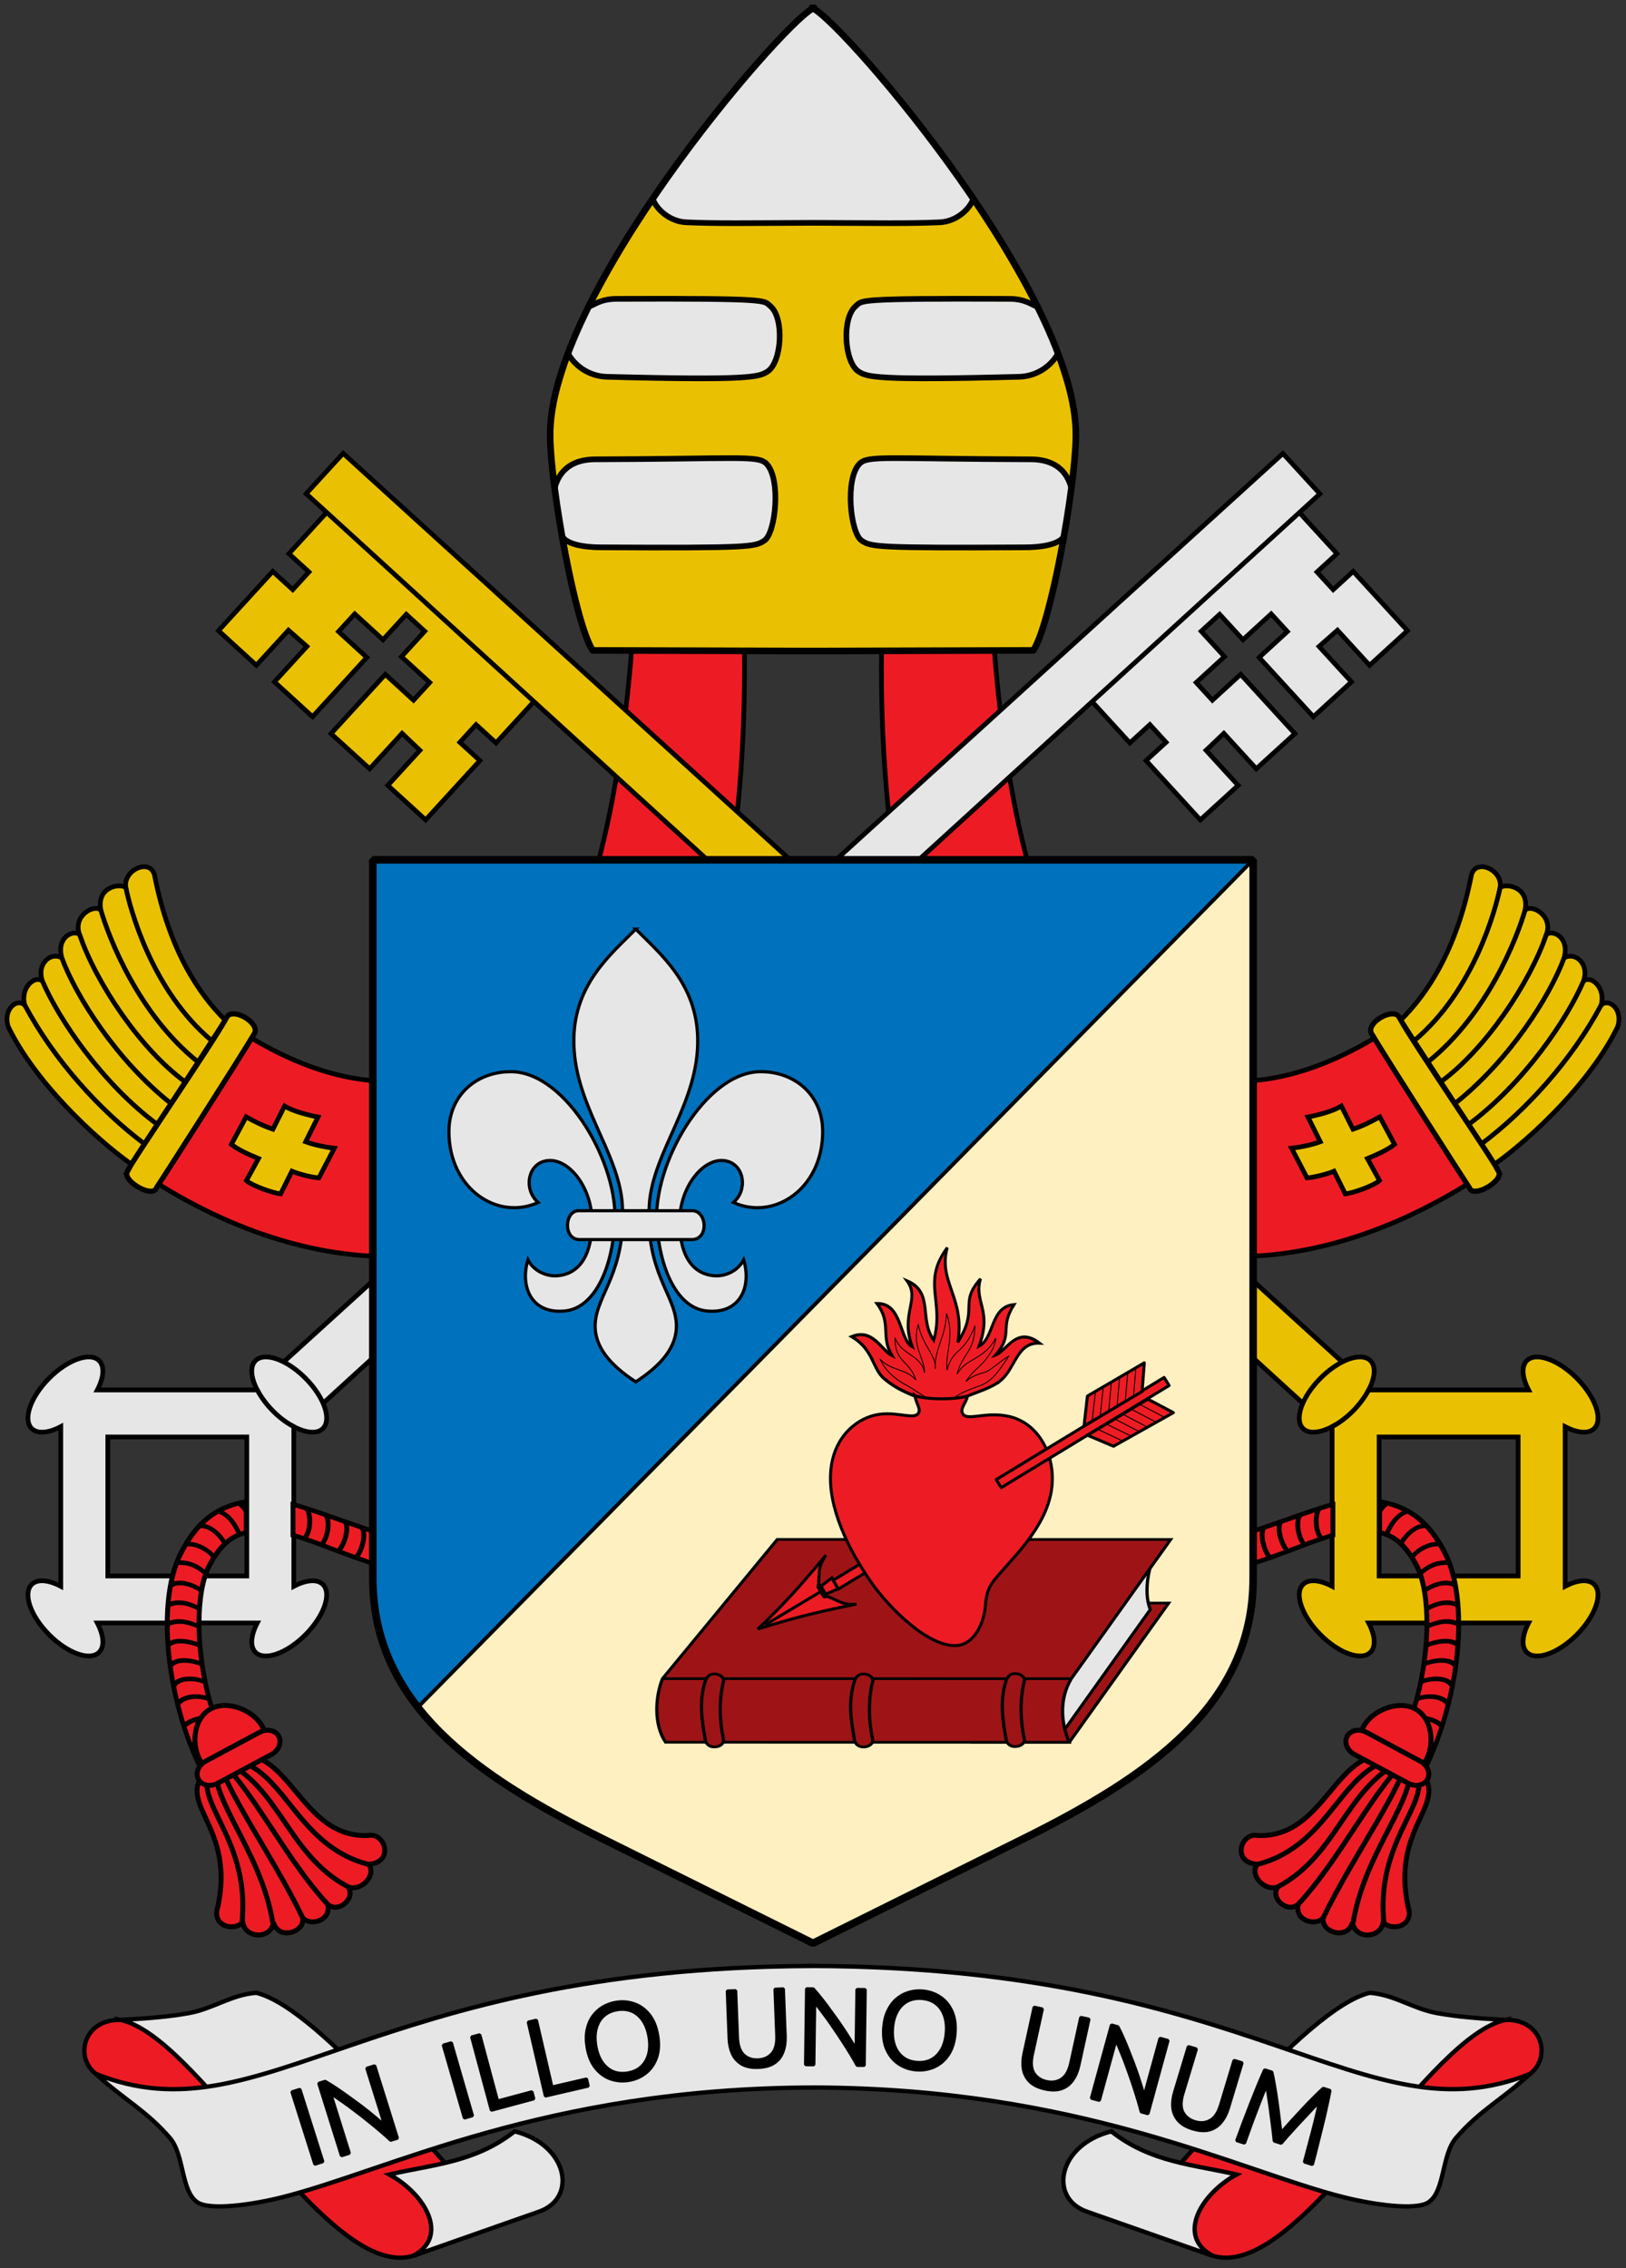 <?xml version="1.0" encoding="UTF-8"?>
<!-- Created with Inkscape (http://www.inkscape.org/) -->
<svg width="862.48" height="1203.1" version="1.0" xml:space="preserve" xmlns="http://www.w3.org/2000/svg" xmlns:cc="http://creativecommons.org/ns#" xmlns:dc="http://purl.org/dc/elements/1.1/" xmlns:rdf="http://www.w3.org/1999/02/22-rdf-syntax-ns#"><rect width="100%" height="100%" fill="#333333" stroke="none"/><g transform="translate(-143.03 118.52)"><g transform="translate(0,-2)"><g stroke="#000"><path d="m879.17 429.72c12.719 20.153 34.188 53.517 49.101 77.448-94.558 62.035-192.99 56.331-253.45-14.971-64.444-75.993-66.304-228.43-63.508-286.79 18.358-0.835 48.319-3.511 57.231-3.511 5.043 82.249 18.054 182.14 64.855 227.57 33.101 32.131 82.611 40.892 145.78 0.257z" fill="#ed1c24" stroke-width="2.5"/><g transform="matrix(10.006 0 0 10.006 219.62 -4531.2)"><path d="m78.101 495.63c0.298-0.908-0.461-1.548-0.876-1.142 0.26-0.949-0.568-1.62-0.941-1.268 0.328-0.879-0.392-1.58-1.02-1.245 0.288-1.107-0.601-1.485-0.939-1.242 0.363-1.012-0.809-1.625-1.133-1.277 0.247-1.28-1.069-1.447-1.325-1.191 0.169-0.949-1.298-1.596-1.522-0.664-0.785 3.99-2.357 6.311-3.747 7.678l4.969 7.645c2.046-1.455 5.147-4.423 6.533-7.294z" fill="#eac102" stroke-width=".25"/><g fill="none" stroke-width=".25"><path d="m77.225 494.48c-1.543 2.904-3.978 5.586-6.347 7.362"/><path d="m76.284 493.22c-0.858 2.009-3.168 5.429-6.091 7.592"/><path d="m75.264 491.97c-0.732 2.008-2.885 5.429-5.793 7.733"/><path d="m74.325 490.73c-0.884 2.59-3.237 6.095-5.598 7.819"/><path d="m73.192 489.45c-0.428 1.468-1.986 5.516-5.148 8.046"/><path d="m71.868 488.26c-0.237 1.124-1.37 5.443-4.555 8.111"/></g><path d="m71.791 503.31c-0.244-0.576-4.513-6.766-5.266-8.169-0.283-0.576-1.755 0.253-1.485 0.829 0.789 1.339 4.989 7.881 5.202 8.198 0.187 0.584 1.827-0.364 1.548-0.858z" fill="#eac102" stroke-width=".276"/></g><path d="m882.73 490.46c-3.58 2.823-8.213 4.973-14.366 7.538l6.39 11.678c-2.664 2.496-13.465 6.533-18.153 7.047l-5.959-12.011c-3.921 1.648-11.061 3.34-14.329 3.543l-8.174-15.744c4.777-0.538 11.09-1.843 15.2-3.423l-6.548-13.128c4.184-0.76 13.434-2.979 17.721-5.834l6.189 12.325c4.401-1.501 8.569-3.412 14.211-6.564z" display="block" fill="#eac102" stroke-linecap="round" stroke-width="2.5"/></g></g><g transform="matrix(-1 0 0 1 1148.5 -2)"><g stroke="#000"><path d="m879.17 429.72c12.719 20.153 34.188 53.517 49.101 77.448-94.558 62.035-192.99 56.331-253.45-14.971-64.444-75.993-66.304-228.43-63.508-286.79 18.358-0.835 48.319-3.511 57.231-3.511 5.043 82.249 18.054 182.14 64.855 227.57 33.101 32.131 82.611 40.892 145.78 0.257z" fill="#ed1c24" stroke-width="2.5"/><g transform="matrix(10.006 0 0 10.006 219.62 -4531.2)"><path d="m78.101 495.63c0.298-0.908-0.461-1.548-0.876-1.142 0.26-0.949-0.568-1.62-0.941-1.268 0.328-0.879-0.392-1.58-1.02-1.245 0.288-1.107-0.601-1.485-0.939-1.242 0.363-1.012-0.809-1.625-1.133-1.277 0.247-1.28-1.069-1.447-1.325-1.191 0.169-0.949-1.298-1.596-1.522-0.664-0.785 3.99-2.357 6.311-3.747 7.678l4.969 7.645c2.046-1.455 5.147-4.423 6.533-7.294z" fill="#eac102" stroke-width=".25"/><g fill="none" stroke-width=".25"><path d="m77.225 494.48c-1.543 2.904-3.978 5.586-6.347 7.362"/><path d="m76.284 493.22c-0.858 2.009-3.168 5.429-6.091 7.592"/><path d="m75.264 491.97c-0.732 2.008-2.885 5.429-5.793 7.733"/><path d="m74.325 490.73c-0.884 2.59-3.237 6.095-5.598 7.819"/><path d="m73.192 489.45c-0.428 1.468-1.986 5.516-5.148 8.046"/><path d="m71.868 488.26c-0.237 1.124-1.37 5.443-4.555 8.111"/></g><path d="m71.791 503.31c-0.244-0.576-4.513-6.766-5.266-8.169-0.283-0.576-1.755 0.253-1.485 0.829 0.789 1.339 4.989 7.881 5.202 8.198 0.187 0.584 1.827-0.364 1.548-0.858z" fill="#eac102" stroke-width=".276"/></g><path d="m882.73 490.46c-3.58 2.823-8.213 4.973-14.366 7.538l6.39 11.678c-2.664 2.496-13.465 6.533-18.153 7.047l-5.959-12.011c-3.921 1.648-11.061 3.34-14.329 3.543l-8.174-15.744c4.777-0.538 11.09-1.843 15.2-3.423l-6.548-13.128c4.184-0.76 13.434-2.979 17.721-5.834l6.189 12.325c4.401-1.501 8.569-3.412 14.211-6.564z" display="block" fill="#eac102" stroke-linecap="round" stroke-width="2.5"/></g></g><g transform="matrix(-1 0 0 1 1148.5 6)" fill="#e6e6e6" stroke="#000"><g transform="rotate(-.457 560.45 372.96)" stroke-width="2.5"><path d="m260.23 207.6 19.932 18.531 17.182-18.48 9.709 8.695-17.348 18.659 20.05 18.641 29.028-31.221-14.877-13.832 8.661-9.316 14.877 13.832 12.444-13.384 0.169 0.153 9.406 8.746 0.16 0.153-12.444 13.384 14.877 13.832-8.661 9.316-14.877-13.832-29.028 31.221 20.341 18.807 17.348-18.658 9.378 9.051-17.182 18.48 19.915 18.466 29.027-31.221-10.53-9.791 8.661-9.316 10.531 9.791 21.925-23.582-109.01-101.3-21.975 23.636 10.531 9.791-8.661 9.316-10.531-9.791z"/><path d="m327.03 114.14-19.77 21.264 530.52 491.83 20.207-22.58z" fill-rule="evenodd"/></g><g transform="matrix(1.05 0 0 1.05 920.86 -76.939)" stroke-width="2.381"><path transform="translate(141.84 -123.32)" d="m-196.34 763.5c-5.458 0.345-12.824 4.272-19.281 10.781-9.393 9.469-13.318 20.812-8.75 25.344 2.905 2.882 8.553 2.295 14.688-0.938v80.656c-6.134-3.232-11.782-3.82-14.688-0.938-4.568 4.532-0.643 15.875 8.75 25.344s20.713 13.469 25.281 8.938c2.923-2.9 2.36-8.609-0.875-14.812h80.781c-3.235 6.204-3.798 11.913-0.875 14.812 4.568 4.532 15.888 0.531 25.281-8.938s13.318-20.812 8.75-25.344c-2.905-2.882-8.553-2.295-14.688 0.938v-80.656c6.134 3.232 11.782 3.82 14.688 0.938 4.568-4.532 0.643-15.875-8.75-25.344s-20.713-13.469-25.281-8.938c-2.923 2.9-2.36 8.609 0.875 14.812h-80.781c3.235-6.204 3.798-11.913 0.875-14.812-1.428-1.416-3.519-2.001-6-1.844zm10.406 40.406h70.219v70.219h-70.219z"/><path transform="translate(141.84 -123.32)" d="m-209.69 798.71c8.505-4.499 14.991-12.024 18.474-18.558"/></g></g><g transform="translate(0,6)" fill="#eac102" stroke="#000"><g transform="rotate(-.457 560.45 372.96)" fill-rule="evenodd" stroke-width="2.5"><path d="m260.23 207.6 19.932 18.531 17.182-18.48 9.709 8.695-17.348 18.659 20.05 18.641 29.028-31.221-14.877-13.832 8.661-9.316 14.877 13.832 12.444-13.384 0.169 0.153 9.406 8.746 0.16 0.153-12.444 13.384 14.877 13.832-8.661 9.316-14.877-13.832-29.028 31.221 20.341 18.807 17.348-18.658 9.378 9.051-17.182 18.48 19.915 18.466 29.027-31.221-10.53-9.791 8.661-9.316 10.531 9.791 21.925-23.582-109.01-101.3-21.975 23.636 10.531 9.791-8.661 9.316-10.531-9.791z"/><path d="m327.09 114.06-19.77 21.264 530.45 491.9 20.207-22.58z"/></g><g transform="matrix(1.05 0 0 1.05 920.86 -76.939)" stroke-width="2.381"><path transform="translate(141.84 -123.32)" d="m-196.34 763.5c-5.458 0.345-12.824 4.272-19.281 10.781-9.393 9.469-13.318 20.812-8.75 25.344 2.905 2.882 8.553 2.295 14.688-0.938v80.656c-6.134-3.232-11.782-3.82-14.688-0.938-4.568 4.532-0.643 15.875 8.75 25.344s20.713 13.469 25.281 8.938c2.923-2.9 2.36-8.609-0.875-14.812h80.781c-3.235 6.204-3.798 11.913-0.875 14.812 4.568 4.532 15.888 0.531 25.281-8.938s13.318-20.812 8.75-25.344c-2.905-2.882-8.553-2.295-14.688 0.938v-80.656c6.134 3.232 11.782 3.82 14.688 0.938 4.568-4.532 0.643-15.875-8.75-25.344s-20.713-13.469-25.281-8.938c-2.923 2.9-2.36 8.609 0.875 14.812h-80.781c3.235-6.204 3.798-11.913 0.875-14.812-1.428-1.416-3.519-2.001-6-1.844zm10.406 40.406h70.219v70.219h-70.219z"/><path transform="translate(141.84 -123.32)" d="m-209.69 798.71c8.505-4.499 14.991-12.024 18.474-18.558"/></g></g><path d="m573.68-114.38v0.594c-18.345 10.837-140.03 152.3-138.84 227 0.447 28.051 13.505 99.68 22.562 113.25l116.88 0.344 116.87-0.344c9.058-13.57 22.115-85.199 22.562-113.25 1.191-74.696-120.5-216.16-138.84-227v-0.594c-0.172 0.056-0.384 0.147-0.594 0.25-0.21-0.103-0.421-0.194-0.594-0.25z" fill="#e6e6e6"/><path d="m489.22-13.132c-9.891 13.955-22.69 35.849-33.938 57.156 2.755-0.451 5.76-3.997 14.812-4.031 82.842-0.316 77.875 0.816 81.5 3.812 7.576 6.263 6.189 29.975-1.562 34.812-4.474 2.792-8.879 4.743-85.156 2.719-7.569-0.201-15.787-4.085-20.594-12.375-8.417 26.503-12.163 33.803-7.062 71.5 2.325-9.242 9.033-15.306 21.438-15.344 76.235-0.234 86.435-2.237 90.906 2.312 7.899 8.038 4.876 36.728-1.031 40.75-5.026 3.422-7.624 4.038-86.5 3.625-14.346-0.075-19.245-3.302-20.844-5.812 2.912 14.012 7.787 45.323 16.219 60.469l116.88 0.344 116.88-0.344c8.432-15.145 13.307-46.457 16.219-60.469-1.599 2.51-6.497 5.737-20.844 5.812-78.876 0.413-81.505-0.203-86.531-3.625-5.907-4.022-8.93-32.712-1.031-40.75 4.471-4.55 14.671-2.546 90.906-2.312 12.404 0.038 19.112 6.07 21.438 15.312 5.101-37.697 1.386-44.966-7.031-71.469-4.806 8.29-13.056 12.174-20.625 12.375-76.277 2.025-80.651 0.073-85.125-2.719-7.751-4.838-9.138-28.55-1.562-34.812 3.625-2.997-1.373-4.128 81.469-3.812 9.052 0.035 12.089 3.58 14.844 4.031-11.248-21.308-24.078-43.202-33.969-57.156-2.034 5.815-9.195 12.143-17.75 12.531-15.824 0.718-32.683 0.418-67.281 0.281-34.599 0.137-51.488 0.437-67.312-0.281-8.555-0.388-15.716-6.716-17.75-12.531z" fill="#eac102" stroke="#000" stroke-width="3"/><path d="m573.68-114.38v0.594c-18.345 10.837-140.03 152.3-138.84 227 0.447 28.051 13.505 99.68 22.562 113.25l116.88 0.344 116.87-0.344c9.058-13.57 22.115-85.199 22.562-113.25 1.191-74.696-120.5-216.16-138.84-227v-0.594c-0.172 0.056-0.384 0.147-0.594 0.25-0.21-0.103-0.421-0.194-0.594-0.25z" fill="none" stroke="#000" stroke-linecap="round" stroke-linejoin="round" stroke-width="3.5"/><g transform="translate(0,12)" stroke="#000" stroke-width="2.3"><path transform="translate(141.84 -123.32)" d="m799.64 1064.2c19.782-0.558 24.548 19.92 13.149 28.612l-53.866 33.603-20.049-56.479z" fill="#ed1c24"/><path d="m941.48 940.89c-15.746-0.902-25.49-1.725-35.995-3.573-12.905-2.269-22.757-9.861-35.948-10.816-17.249 4.23-42.944 28.317-68.515 55.53l69.172 23.813c25.856-29.953 51.154-60.545 71.286-64.955z" fill="#e6e6e6"/><path transform="translate(141.84 -123.32)" d="m659.18 1105.3c-22.113 23.532-44.133 49.401-60.518 66.786l45.939 17.252c24.098 7.21 54.287-26.093 83.75-60.225z" fill="#ed1c24"/><path transform="translate(141.84 -123.32)" d="m429.24 1035.6 3.166-0.014c235.81 0.65 292.16 92.7 380.38 57.218-14.799 13.654-26.577 19.272-39.224 33.93-7.794 9.034-5.833 28.25-14.63 34.197-6.632 4.483-29.165 1.29-44.975-2.682-56.675-14.241-139.49-57.854-281.55-58.194l-3.689 0.019" fill="#e6e6e6"/><path transform="translate(141.84 -123.32)" d="m644.6 1189.4c-19.585-10.253-6.573-32.829 12.492-43.193-22.392-5.3-45.24-6.194-66.452-22.903-28.245 7.138-33.537 35.345-12.949 42.581z" fill="#e6e6e6"/><g transform="matrix(-1 0 0 1 1148.5 0)"><path transform="translate(141.84 -123.32)" d="m799.64 1064.2c19.782-0.558 24.548 19.92 13.149 28.612l-53.866 33.603-20.049-56.479z" fill="#ed1c24"/><path d="m941.48 940.89c-15.746-0.902-25.49-1.725-35.995-3.573-12.905-2.269-22.757-9.861-35.948-10.816-17.249 4.23-42.944 28.317-68.515 55.53l69.172 23.813c25.856-29.953 51.154-60.545 71.286-64.955z" fill="#e6e6e6"/><path transform="translate(141.84 -123.32)" d="m659.18 1105.3c-22.113 23.532-44.133 49.401-60.518 66.786l45.939 17.252c24.098 7.21 54.287-26.093 83.75-60.225z" fill="#ed1c24"/><path d="m574.25 912.28c235.81 0.65 292.16 92.7 380.38 57.218-14.799 13.654-26.577 19.272-39.224 33.93-7.794 9.034-5.833 28.25-14.63 34.197-6.632 4.483-29.165 1.29-44.975-2.682-56.675-14.241-139.49-57.854-281.55-58.194" fill="#e6e6e6"/><path transform="translate(141.84 -123.32)" d="m644.6 1189.4c-19.585-10.253-6.573-32.829 12.492-43.193-22.392-5.3-45.24-6.194-66.452-22.903-28.245 7.138-33.537 35.345-12.949 42.581z" fill="#e6e6e6"/></g></g><g><g transform="matrix(1.216 0 0 1.14 -183.1 -95.598)" stroke="#000" stroke-width="2.124"><path d="m720.93 716.53c45.964-7.262 65.529-13.383 117.58-32.955 1.103-0.414 9.985-3.494 11.121-3.739v14.342c-0.901 0.191-9.269 3.213-10.128 3.572-45.14 18.903-75.54 25.168-116.45 30.849z" fill="#ed1c24"/><g fill="none"><path d="m809.08 709.38c-3.72-2.786-5.131-11.501-3.935-13.62"/><path d="m815.57 707.1c-3.112-3.806-5.231-11.415-3.407-13.804"/><path d="m822.19 704.66c-3.112-3.806-4.425-11.662-2.6-14.051"/><path d="m829.86 701.68c-3.113-3.806-4.766-11.39-2.942-13.778"/><path d="m837.21 698.7c-3.113-3.806-3.7-11.548-1.878-13.937"/><path d="m844.69 695.85c-3.112-3.806-2.842-11.69-1.018-14.078"/><path d="m801.68 711.83c-3.112-3.806-4.425-11.691-2.601-14.08"/><path d="m750.19 724.24c-2.575-2.459-4.054-10.715-2.858-12.835"/><path d="m757.18 723.11c-3.112-3.806-4.434-10.328-2.61-12.716"/><path d="m764.4 721.66c-3.112-3.806-4.66-10.464-2.835-12.853"/><path d="m772.08 719.97c-3.113-3.806-4.494-10.724-2.67-13.113"/><path d="m779.65 718.14c-3.113-3.806-4.226-11.031-2.404-13.42"/><path d="m787.11 716.17c-3.112-3.806-4.13-11.295-2.306-13.683"/><path d="m794.38 714.09c-2.837-4.024-3.916-10.293-2.379-13.869"/><path d="m743.45 725.45c-3.112-3.806-4.664-10.185-2.84-12.574"/></g></g><g transform="matrix(1.21 -.003 -.118 1.145 -121.23 -94.023)" stroke="#000" stroke-width="2.124"><path d="m889.2 676.52c13.709 2.489 23.04 10.112 31.121 24.246 13.789 24.117 12.993 74.476-2.883 108.59l-13.477-7.81c16.638-31.988 14.03-79.066 4.366-95.221-4.061-6.788-9.455-13.709-17.721-15.409z" fill="#ed1c24"/><g fill="none"><path d="m889.64 681.04c0.785-1.604 2.075-3.32 3.483-3.86"/><path d="m893.57 692.26c0.974-4.109 3.727-10.023 8.484-11.212"/><path d="m900.37 696.09c2.067-4.644 6.271-8.842 10.5-8.21"/><path d="m905.85 702.49c1.73-3.413 7.301-6.869 11.775-6.102"/><path d="m910.15 709.93c3.62-3.737 7.268-5.404 12.319-4.942"/><path d="m912.81 717.89c2.315-1.929 8.341-5.299 13.346-2.486"/><path d="m914.55 726.37c2.087-1.352 7.711-4.637 13.642-1.743"/><path d="m915.51 734.35c3.542-1.117 7.508-3.714 13.855-0.936"/><path d="m916.25 743.16c2.729-1.258 9.926-3.552 13.73 0.015"/><path d="m915.9 751.91c3.697-1.69 11.031-3.09 14.055 0.906"/><path d="m915.34 760.24c2.861-1.689 11.665-2.896 14.037 2.057"/><path d="m914.36 768.06c4.785-2.049 11.444-1.284 14.063 2.466"/><path d="m912.69 776.95c2.263-0.818 10.47-0.174 13.962 3.818"/><path d="m910.08 786.64c2.576-0.593 11.578-0.115 14.327 3.48"/><path d="m907.32 794.26c4.882-0.213 11.59 0.201 14.338 4.66"/><path d="m905.12 802.22c2.35-0.764 7.556-1.639 13.536 3.228"/></g></g><g transform="matrix(1.05 0 0 1.05 -44.768 -39.633)" stroke-width="2.5"><g transform="matrix(13.353 -1.229 1.229 13.353 -17344 -4827.2)" stroke="#000"><path d="m1311.8 549.16c-0.299 0.325-1.121 0.015-0.891-0.588-0.433 0.33-1.06-0.319-0.706-0.72-0.526 0.151-1.049-0.568-0.693-0.917-0.976-0.15-0.521-1.279 0.128-1.076 2.721 0.338 3.281-3.62 5.808-2.358 2.082 1.749-0.857 2.084-0.428 5.56 0.165 0.727-0.675 0.874-0.99 0.487-0.154 0.602-1.116 0.553-1.153-0.104-0.248 0.676-1.251 0.248-1.075-0.284z" fill="#ed1c24" stroke-width=".186"/><g fill="none" stroke-width=".186"><path d="m1309.5 546.94c2.96-0.466 3.529-3.654 5.867-3.479"/><path d="m1310.2 547.85c2.407-1.003 2.888-3.57 5.243-4.351"/><path d="m1312.9 549.45c0.711-2.735 2.981-4.567 2.64-5.897 1.254 1.453-1.518 2.53-1.486 6.001"/><path d="m1311.8 549.16c1.27-2.128 3.514-4.717 3.646-5.659-1.601 1.402-2.819 3.515-4.537 5.071"/></g><g transform="matrix(-.115 -.076 -.076 .114 1604 682.24)" fill="#ed1c24" stroke-linecap="square" stroke-linejoin="round" stroke-width="1.356"><path d="m2314.5 313.93c0 4.92-4.338 6.391-9.688 6.391-5.351 0-9.688-1.471-9.688-6.391 0-4.92 3.931-10.914 9.281-10.914 5.349 0 10.092 5.992 10.095 10.91"/><path d="m2296.4 315.03h16.651c2.286 0 4.126 1.543 4.126 3.459s-1.84 3.459-4.126 3.459h-16.651c-2.286 0-4.126-1.543-4.126-3.459s1.84-3.459 4.126-3.459z"/></g></g></g></g><g transform="matrix(-1 0 0 1 1148.5 1.6601e-6)"><g transform="matrix(1.216 0 0 1.14 -183.1 -95.598)" stroke="#000" stroke-width="2.124"><path d="m720.93 716.53c45.964-7.262 65.529-13.383 117.58-32.955 1.103-0.414 9.985-3.494 11.121-3.739v14.342c-0.901 0.191-9.269 3.213-10.128 3.572-45.14 18.903-75.54 25.168-116.45 30.849z" fill="#ed1c24"/><g fill="none"><path d="m809.08 709.38c-3.72-2.786-5.131-11.501-3.935-13.62"/><path d="m815.57 707.1c-3.112-3.806-5.231-11.415-3.407-13.804"/><path d="m822.19 704.66c-3.112-3.806-4.425-11.662-2.6-14.051"/><path d="m829.86 701.68c-3.113-3.806-4.766-11.39-2.942-13.778"/><path d="m837.21 698.7c-3.113-3.806-3.7-11.548-1.878-13.937"/><path d="m844.69 695.85c-3.112-3.806-2.842-11.69-1.018-14.078"/><path d="m801.68 711.83c-3.112-3.806-4.425-11.691-2.601-14.08"/><path d="m750.19 724.24c-2.575-2.459-4.054-10.715-2.858-12.835"/><path d="m757.18 723.11c-3.112-3.806-4.434-10.328-2.61-12.716"/><path d="m764.4 721.66c-3.112-3.806-4.66-10.464-2.835-12.853"/><path d="m772.08 719.97c-3.113-3.806-4.494-10.724-2.67-13.113"/><path d="m779.65 718.14c-3.113-3.806-4.226-11.031-2.404-13.42"/><path d="m787.11 716.17c-3.112-3.806-4.13-11.295-2.306-13.683"/><path d="m794.38 714.09c-2.837-4.024-3.916-10.293-2.379-13.869"/><path d="m743.45 725.45c-3.112-3.806-4.664-10.185-2.84-12.574"/></g></g><g transform="matrix(1.21 -.003 -.118 1.145 -121.23 -94.023)" stroke="#000" stroke-width="2.124"><path d="m889.2 676.52c13.709 2.489 23.04 10.112 31.121 24.246 13.789 24.117 12.993 74.476-2.883 108.59l-13.477-7.81c16.638-31.988 14.03-79.066 4.366-95.221-4.061-6.788-9.455-13.709-17.721-15.409z" fill="#ed1c24"/><g fill="none"><path d="m889.64 681.04c0.785-1.604 2.075-3.32 3.483-3.86"/><path d="m893.57 692.26c0.974-4.109 3.727-10.023 8.484-11.212"/><path d="m900.37 696.09c2.067-4.644 6.271-8.842 10.5-8.21"/><path d="m905.85 702.49c1.73-3.413 7.301-6.869 11.775-6.102"/><path d="m910.15 709.93c3.62-3.737 7.268-5.404 12.319-4.942"/><path d="m912.81 717.89c2.315-1.929 8.341-5.299 13.346-2.486"/><path d="m914.55 726.37c2.087-1.352 7.711-4.637 13.642-1.743"/><path d="m915.51 734.35c3.542-1.117 7.508-3.714 13.855-0.936"/><path d="m916.25 743.16c2.729-1.258 9.926-3.552 13.73 0.015"/><path d="m915.9 751.91c3.697-1.69 11.031-3.09 14.055 0.906"/><path d="m915.34 760.24c2.861-1.689 11.665-2.896 14.037 2.057"/><path d="m914.36 768.06c4.785-2.049 11.444-1.284 14.063 2.466"/><path d="m912.69 776.95c2.263-0.818 10.47-0.174 13.962 3.818"/><path d="m910.08 786.64c2.576-0.593 11.578-0.115 14.327 3.48"/><path d="m907.32 794.26c4.882-0.213 11.59 0.201 14.338 4.66"/><path d="m905.12 802.22c2.35-0.764 7.556-1.639 13.536 3.228"/></g></g><g transform="matrix(1.05 0 0 1.05 -44.768 -39.633)" stroke-width="2.5"><g transform="matrix(13.353 -1.229 1.229 13.353 -17344 -4827.2)" stroke="#000"><path d="m1311.8 549.16c-0.299 0.325-1.121 0.015-0.891-0.588-0.433 0.33-1.06-0.319-0.706-0.72-0.526 0.151-1.049-0.568-0.693-0.917-0.976-0.15-0.521-1.279 0.128-1.076 2.721 0.338 3.281-3.62 5.808-2.358 2.082 1.749-0.857 2.084-0.428 5.56 0.165 0.727-0.675 0.874-0.99 0.487-0.154 0.602-1.116 0.553-1.153-0.104-0.248 0.676-1.251 0.248-1.075-0.284z" fill="#ed1c24" stroke-width=".186"/><g fill="none" stroke-width=".186"><path d="m1309.5 546.94c2.96-0.466 3.529-3.654 5.867-3.479"/><path d="m1310.2 547.85c2.407-1.003 2.888-3.57 5.243-4.351"/><path d="m1312.9 549.45c0.711-2.735 2.981-4.567 2.64-5.897 1.254 1.453-1.518 2.53-1.486 6.001"/><path d="m1311.8 549.16c1.27-2.128 3.514-4.717 3.646-5.659-1.601 1.402-2.819 3.515-4.537 5.071"/></g><g transform="matrix(-.115 -.076 -.076 .114 1604 682.24)" fill="#ed1c24" stroke-linecap="square" stroke-linejoin="round" stroke-width="1.356"><path d="m2314.5 313.93c0 4.92-4.338 6.391-9.688 6.391-5.351 0-9.688-1.471-9.688-6.391 0-4.92 3.931-10.914 9.281-10.914 5.349 0 10.092 5.992 10.095 10.91"/><path d="m2296.4 315.03h16.651c2.286 0 4.126 1.543 4.126 3.459s-1.84 3.459-4.126 3.459h-16.651c-2.286 0-4.126-1.543-4.126-3.459s1.84-3.459 4.126-3.459z"/></g></g></g></g></g><g transform="translate(-1390 109.9)"><g transform="translate(-80.369 -21.964)"><g transform="translate(-.084 .021)"><path class="fil2 str1" transform="translate(1326.2,21.239)" d="m575.49 346.87h233.47v380.71c0.23 67.642-55.381 105.52-121.76 138.48l-111.71 55.479-111.71-55.479c-66.378-32.966-121.99-70.84-121.76-138.48l1e-4 -380.71z" fill="#fff0c2"/><path class="fil2 str1" transform="translate(1326.2,21.239)" d="m575.49 346.87h233.47l-442.73 449.19c-15.004-19.185-24.295-41.325-24.203-68.473l1e-4 -380.71z" fill="#0071bc"/></g></g></g><g transform="translate(-1395.1 101.53)" stroke="#000"><g transform="matrix(1.312 0 0 1.312 778.8 -423.41)" fill="#e6e6e6" stroke-width="1.288"><path transform="translate(29.938 .031)" d="m696.84 620.94c-10.227 10.256-24.536 22.109-25.031 44.031-0.592 26.18 18.279 45.834 19.594 67.431 1.65 27.088-10.414 36.105-10.969 48.156-0.424 9.209 6.096 16.689 16.406 23.406 10.31-6.718 16.83-14.197 16.406-23.406-0.554-12.052-12.587-21.068-10.938-48.156 1.315-21.597 20.154-41.251 19.562-67.431-0.496-21.922-14.804-33.775-25.031-44.031z"/><path d="m676.78 678.61c-13.884-0.304-25.58 9.16-25.548 24.28 0.049 22.882 19.449 36.09 36.072 28.594-5.763-5.098-4.408-14.601 2.239-16.612 9.146-2.768 19.927 10.015 19.552 25.365-0.348 14.234-6.286 20.32-14.132 20.876-3.663 0.26-9.095-1.363-11.784-6.443-3.256 10.793 1.338 22.072 15.015 20.662 11.187-1.153 18.724-15.483 20.098-35.145 1.696-24.258-19.575-61.097-41.514-61.577z"/><path d="m776.8 678.61c13.884-0.304 25.58 9.16 25.548 24.28-0.049 22.882-19.449 36.09-36.072 28.594 5.763-5.098 4.408-14.601-2.239-16.612-9.146-2.768-19.927 10.015-19.552 25.365 0.348 14.234 6.286 20.32 14.132 20.876 3.663 0.26 9.095-1.363 11.784-6.443 3.256 10.793-1.338 22.072-15.015 20.662-11.187-1.153-18.724-15.483-20.098-35.145-1.696-24.258 19.575-61.097 41.514-61.577z"/><path d="m704.01 734.8c-6.083-0.404-6.782 11.67 0 11.681h45.238c7.284 0.215 6.433-12.085 0-11.681z"/></g><g transform="matrix(1.37 0 0 1.158 1055.2 240.4)" stroke-width="1.25"><path d="m659.24 439.01 41.326 4e-3 -38.473 63.768-37.259-6e-3z" fill="#9e1416"/><path d="m657.69 413.89 38.828 0.034c-3.395 5.899-5.977 19.638-3.042 28.024l-33.095 54.854-14.896-0.111z" fill="#e6e6e6"/><g transform="translate(48.313,-277.89)"><path d="m653.04 687.76-38.473 63.768c-4.896 9.624-3.837 20.837-0.787 29.134l-156.3-0.025c-4.556-7.929-4.059-20.574-1.182-29.134l44.441-63.76z" fill="#9e1416"/><path d="m456.3 751.51 158.27 0.025" fill="none"/><path d="m476.22 749.38h0.281c1.885 0 3.774 1.554 3.403 3.403-1.831 9.132-1.52 17.959 0 26.612 0.326 1.857-1.518 3.403-3.403 3.403h-0.281c-1.885 0-3.151-1.535-3.403-3.403-1.141-8.443-2.573-16.776 0-26.612 0.477-1.824 1.518-3.403 3.403-3.403z" fill="#9e1416" stroke-linecap="square" stroke-linejoin="round"/></g><path d="m582.29 471.5h0.281c1.885 0 3.774 1.554 3.403 3.403-1.831 9.132-1.52 17.959 0 26.612 0.326 1.857-1.518 3.403-3.403 3.403h-0.281c-1.885 0-3.151-1.535-3.403-3.403-1.141-8.443-2.573-16.776 0-26.612 0.477-1.824 1.518-3.403 3.403-3.403z" fill="#9e1416" stroke-linecap="square" stroke-linejoin="round"/><path d="m641 471.32h0.281c1.885 0 3.774 1.554 3.403 3.403-1.831 9.132-1.52 17.959 0 26.612 0.326 1.857-1.518 3.403-3.403 3.403h-0.281c-1.885 0-3.151-1.535-3.403-3.403-1.141-8.443-2.573-16.776 0-26.612 0.477-1.824 1.518-3.403 3.403-3.403z" fill="#9e1416" stroke-linecap="square" stroke-linejoin="round"/></g><g transform="matrix(8.127 .293 -.293 8.127 1148.8 -674.22)" fill="#ed1c24" fill-rule="evenodd"><g stroke-width=".194"><path class="fil15 str5" d="m86.032 173.69s1.006-1.007 2.073-2.253c1.067-1.246 2.194-2.731 2.194-2.731-0.553 0.832-0.364 1.349-0.421 2.125l0.164 0.258 0.006 9e-3 0.164 0.258c0.857 0.114 1.168 0.636 2.19 0.473 0 0-1.742 0.404-3.335 0.869-1.592 0.465-3.034 0.99-3.034 0.99z" nodetypes="csccccccsc"/><path class="fil15 str5" d="m86.496 173.4 3.551-2.304" nodetypes="cc"/><path class="fil16 str7" d="m89.858 170.8 0.378 0.596c0.028 0.043 0.085 0.056 0.128 0.028 0.043-0.028 0.056-0.085 0.029-0.129l-0.378-0.596c-0.028-0.043-0.085-0.056-0.128-0.028-0.043 0.028-0.056 0.085-0.029 0.128z" stroke-opacity=".902"/><path d="m90.044 170.75 0.692-0.575 0.443 0.697-0.803 0.383z"/></g><path transform="matrix(1.103,0,0,1.103,-9.656,-17.26)" d="m97.524 166.58-0.297-0.525-6.127 4.019 0.322 0.508z" stroke-linejoin="round" stroke-width=".176"/></g><g transform="translate(-8,-6)" fill="#ed1c24"><g transform="matrix(.403 0 -.026 .43 1637.1 511.51)" fill-rule="evenodd"><path d="m755.43 291.06c18.278-15.077 18.09-46.948 47.773-46.021-31.637-21.627-42.394 9.863-56.577 14.621 22.527-26.359 1.931-32.707 20.116-62.072-31.473 2.516-22.751 41.088-42.724 51.178 14.953-44.358-10.747-54.135-3.424-82.984-27.08 30.301 0.67 36.479-24.86 78.298 6.536-54.686-31.174-74.344-21.377-116.75-31.14 42.551 0.873 66.195-10.412 114.02-21.408-25.116-3.348-59.004-39.775-73.03 19.235 22.824-6.812 40.056 11.918 81.127-17.632-8.515-16.349-53.846-49.734-53.209 21.347 25.055 6.768 39.553 23.682 64.078-14.033-6.197-27.194-33.938-54.43-23.308 30.368 16.257 29.187 39.262 46.533 52.22 31.551 23.57 57.453 20.481 77.55 43.228 16.23-23.262 56.473-25.505 75.742-41.401z" fill="#ed1c24" fill-rule="evenodd" stroke-width="3.786"/><path d="m594.97 265.04c8.775 15.494 21.191 23.588 32.521 29.903 11.237 5.393 13.927 7.417 30.476 16.983 16.013 9.257 11.557 20.113 17.439 19.748l4.832-0.988c7.731-18.649 28.119-26.371 47.288-32.751 18.754-6.242 27.139-23.232 36.896-37.291-14.817 9.217-23.456 18.392-31.068 20.488-13.63 3.753-18.365 6.453-23.673 11.29 6.725-11.847 17.022-17.973 23.499-26.211 9.03-11.485 11.413-17.255 12.32-27.251-6.257 11.686-13.013 17.845-26.735 25.628-9.741 5.524-15.439 8.559-21.439 18.75 2.431-13.107 8.79-20.205 14.413-30.836 5.161-9.758 5.265-16.92 5.363-28.943-4.733 13.542-9.168 19.972-14.503 26.071-5.433 6.21-15.607 11.092-18.605 28.862-4.691-19.819 7.849-41.644-5.491-70.22 1.284 29.264-13.372 44.015-10.249 68.583 0.2-17.608-17.735-26.826-25.911-54.438-7.662 26.022 11.753 42.077 11.967 59.267-4.908-21.914-32.069-21.723-41.562-43.418 1.236 30.85 21.27 28.018 30.829 52.199-15.173-14.761-32.142-10.589-48.608-25.426z" fill="none" stroke-width="1.096"/></g><path d="m1888.4 644.8c0.642 4.183 3.243 6.832 1.891 9.158-2.143 3.687-10.551-0.644-20.695 0.674-10.969 1.425-23.95 10.971-25.78 29.441-1.948 19.659 9.472 42.679 21.724 60.128 9.09 12.946 30.269 34.506 45.52 33.041 8.572-0.823 13.89-11.226 14.724-21.146 0.808-9.614 3.115-11.782 8.662-18.16 10.156-11.678 27.853-28.966 26.82-51.102-0.677-14.5-9.066-27.726-22.603-30.974-13.014-3.123-23.025 2.97-25.118-1.902-1.168-2.719 2.254-5.716 2.682-8.926-7.653 1.932-20.804 1.903-27.826-0.232z" stroke-width="1.575"/></g><g fill="#ed1c24" fill-rule="evenodd"><g transform="matrix(8.127 .293 -.293 8.127 1109.1 -649.71)" stroke-linejoin="round" stroke-width=".194"><path transform="matrix(-.835 .55 .55 .835 0 0)" d="m-13.213 192.11h12.819v0.619h-12.819z"/><path transform="translate(0 -.077)" d="m115.29 154.19 0.077-1.874-3.63 2.299-0.152 1.961z"/><path transform="translate(.231 .116)" d="m115.45 154.48 1.698 0.821-3.822 2.332-1.728-0.657z"/></g><g stroke-linejoin="bevel" stroke-width=".5"><path d="m1976.2 636.34-1.811 15.891"/><path d="m1980.3 634.09-1.631 15.783"/><path d="m1984.6 631.59-1.429 15.549"/><path d="m1989 628.94-1.373 15.349"/><path d="m1993.3 626.39-1.328 15.387"/><path d="m1997.6 623.89-1.246 15.413"/><path d="m1990.8 662.87-13.473-6.293"/><path d="m1994.9 660.12-13.073-6.381"/><path d="m1999.4 657.83-13.128-6.774"/><path d="m2004 655.59-13.419-7.056"/><path d="m2008.4 652.8-13.398-6.912"/><path d="m2012.9 650.3-13.55-7.084"/></g></g></g><g transform="translate(-143 130.58)"><g transform="translate(-1350.3 41.572)" fill="none" stroke="#000"><path transform="translate(1349.1,-62.98)" d="m808.9 346.89-442.76 449.19" stroke-width="2"/><path class="fil2 str1" transform="translate(1349.1,-62.98)" d="m575.43 346.89h233.47v380.71c0.23 67.642-55.381 105.52-121.76 138.48l-111.71 55.479-111.71-55.479c-66.378-32.966-121.99-70.84-121.76-138.48l1e-4 -380.71z" stroke-linejoin="bevel" stroke-width="4"/></g></g><g transform="translate(0 -.007)"><path d="m166.97 1148-12.183-38.45 4.328-1.371 12.183 38.45zm14.114-4.495-12.057-38.49 3.443-1.079q2.97 1.692 6.37 3.982 3.401 2.289 6.888 4.856 3.526 2.494 6.902 5.096 3.377 2.602 6.277 5.048 2.956 2.428 5.11 4.437l-9.499-30.325 4.277-1.34 12.057 38.49-3.61 1.131q-2.008-1.933-4.999-4.472-3.009-2.595-6.51-5.402-3.519-2.862-7.188-5.616-3.63-2.827-7.048-5.172-3.38-2.418-6.037-4.086l9.899 31.603zm65.208-20.001-11.214-38.744 4.361-1.262 11.214 38.744zm14.313-4.134-10.47-38.951 4.384-1.178 9.442 35.129 18.211-4.895 1.027 3.822zm28.646-7.542-9.098-39.294 4.423-1.024 8.205 35.439 18.371-4.253 0.893 3.856zm44.362-8.292q-5.052 0.845-9.751-0.788-4.642-1.643-7.993-5.803-3.361-4.218-4.504-11.049-0.855-5.109-5e-3 -9.205 0.84-4.153 2.991-7.168 2.199-3.082 5.365-4.969 3.166-1.887 6.955-2.521 5.109-0.855 9.751 0.788 4.632 1.586 7.993 5.803 3.351 4.16 4.494 10.991 1.143 6.831-0.663 11.913-1.815 5.024-5.669 8.089-3.854 3.064-8.963 3.919zm-0.672-4.018q4.305-0.72 7.127-3.257 2.812-2.595 3.909-6.614 1.088-4.077 0.224-9.243t-3.211-8.61q-2.356-3.501-5.849-4.982-3.493-1.481-7.799-0.761-4.305 0.72-7.127 3.257-2.821 2.537-3.909 6.614-1.098 4.019-0.234 9.186 0.864 5.166 3.22 8.667 2.346 3.443 5.849 4.982 3.493 1.481 7.799 0.761zm69.25-2.877q-5.409 0.206-8.745-1.764-3.337-1.97-4.986-5.518-1.591-3.551-1.762-8.029l-0.964-25.299 4.536-0.173 0.944 24.776q0.246 6.456 3.209 9.313 3.019 2.797 7.613 2.622 4.653-0.177 7.39-3.252 2.795-3.077 2.551-9.474l-0.944-24.776 4.536-0.173 0.964 25.3q0.171 4.478-1.204 8.142-1.317 3.661-4.494 5.879-3.177 2.218-8.644 2.426zm25.058-1.45 0.536-40.33 3.608 0.048q2.295 2.533 4.813 5.768 2.518 3.235 5.032 6.761 2.573 3.469 4.971 6.993 2.398 3.524 4.392 6.752 2.053 3.229 3.473 5.809l0.422-31.775 4.481 0.06-0.536 40.33-3.783-0.05q-1.306-2.462-3.357-5.807-2.05-3.403-4.503-7.161-2.452-3.816-5.08-7.576-2.569-3.817-5.086-7.111-2.458-3.35-4.463-5.764l-0.44 33.114zm58.842 2.781q-5.107-0.386-9.28-3.094-4.115-2.704-6.376-7.544-2.257-4.898-1.735-11.805 0.39-5.165 2.193-8.94 1.807-3.833 4.616-6.247 2.871-2.468 6.396-3.544 3.525-1.076 7.355-0.787 5.165 0.39 9.28 3.094 4.119 2.646 6.376 7.544 2.261 4.84 1.74 11.746-0.522 6.906-3.488 11.41-2.962 4.446-7.437 6.501t-9.64 1.665zm0.307-4.063q4.353 0.329 7.698-1.462 3.35-1.848 5.376-5.489 2.03-3.699 2.425-8.922 0.394-5.223-1.062-9.127-1.452-3.962-4.49-6.234-3.039-2.272-7.391-2.601t-7.698 1.462q-3.345 1.79-5.376 5.489-2.026 3.641-2.42 8.864t1.057 9.185q1.456 3.904 4.49 6.234 3.039 2.272 7.391 2.601zm67.853 14.137q-5.288-1.157-8.024-3.901t-3.443-6.592q-0.65-3.836 0.308-8.214l5.412-24.732 4.435 0.971-5.3 24.221q-1.381 6.311 0.77 9.82 2.221 3.465 6.712 4.448 4.548 0.995 7.969-1.295 3.477-2.278 4.846-8.532l5.3-24.221 4.435 0.971-5.412 24.732q-0.958 4.378-3.208 7.58-2.193 3.214-5.825 4.564-3.632 1.35-8.976 0.18zm24.604 4.909 10.659-38.9 3.48 0.954q1.584 3.029 3.208 6.793 1.624 3.764 3.171 7.809 1.619 4.004 3.053 8.018 1.435 4.014 2.554 7.64 1.175 3.641 1.901 6.495l8.398-30.649 4.322 1.184-10.659 38.9-3.649-1q-0.645-2.711-1.789-6.465-1.129-3.809-2.558-8.063-1.414-4.31-3.012-8.61-1.526-4.341-3.135-8.161-1.537-3.861-2.871-6.701l-8.751 31.94zm53.797 16.297q-5.181-1.565-7.695-4.514-2.514-2.948-2.919-6.84-0.349-3.875 0.947-8.165l7.322-24.236 4.346 1.313-7.171 23.734q-1.869 6.184 3e-3 9.851 1.944 3.627 6.346 4.957 4.457 1.347 8.046-0.67 3.644-2 5.496-8.128l7.171-23.734 4.346 1.313-7.322 24.236q-1.296 4.29-3.788 7.307-2.437 3.034-6.162 4.096-3.726 1.063-8.963-0.519zm23.279 6.207q1.832-5.037 3.703-10 1.87-4.964 3.726-9.688 1.873-4.78 3.715-9.264 1.859-4.54 3.706-8.657l3.885 1.225q0.77 3.172 1.425 7.285 0.729 4.075 1.335 8.538 0.624 4.408 1.116 8.652 0.548 4.262 0.935 7.679 2.277-2.577 5.115-5.771 2.893-3.176 5.933-6.429 3.057-3.308 5.992-6.227 2.952-2.975 5.346-5.149l3.663 1.155q-0.848 4.432-1.93 9.217-1.009 4.747-2.272 9.719-1.19 4.934-2.505 10.073-1.26 5.156-2.648 10.333l-4.33-1.365q1.563-5.732 3.001-11.259 1.511-5.565 2.788-10.777 1.277-5.212 2.269-9.903-0.888 0.88-2.879 2.937-1.918 2.019-4.415 4.71-2.479 2.636-5.066 5.421-2.531 2.802-4.683 5.175-2.096 2.39-3.27 3.79l-3.719-1.173q-0.158-1.82-0.56-4.998-0.346-3.16-0.867-6.926-0.466-3.748-0.984-7.329-0.501-3.636-0.969-6.408-0.395-2.81-0.618-4.04-1.879 4.412-3.823 9.413-1.943 5.002-3.954 10.409-1.937 5.37-3.945 10.961z" fill-rule="evenodd" stroke="#000" stroke-linejoin="bevel" stroke-width="1.575" aria-label="IN  ILLO  UNO  UNUM"/></g></svg>
